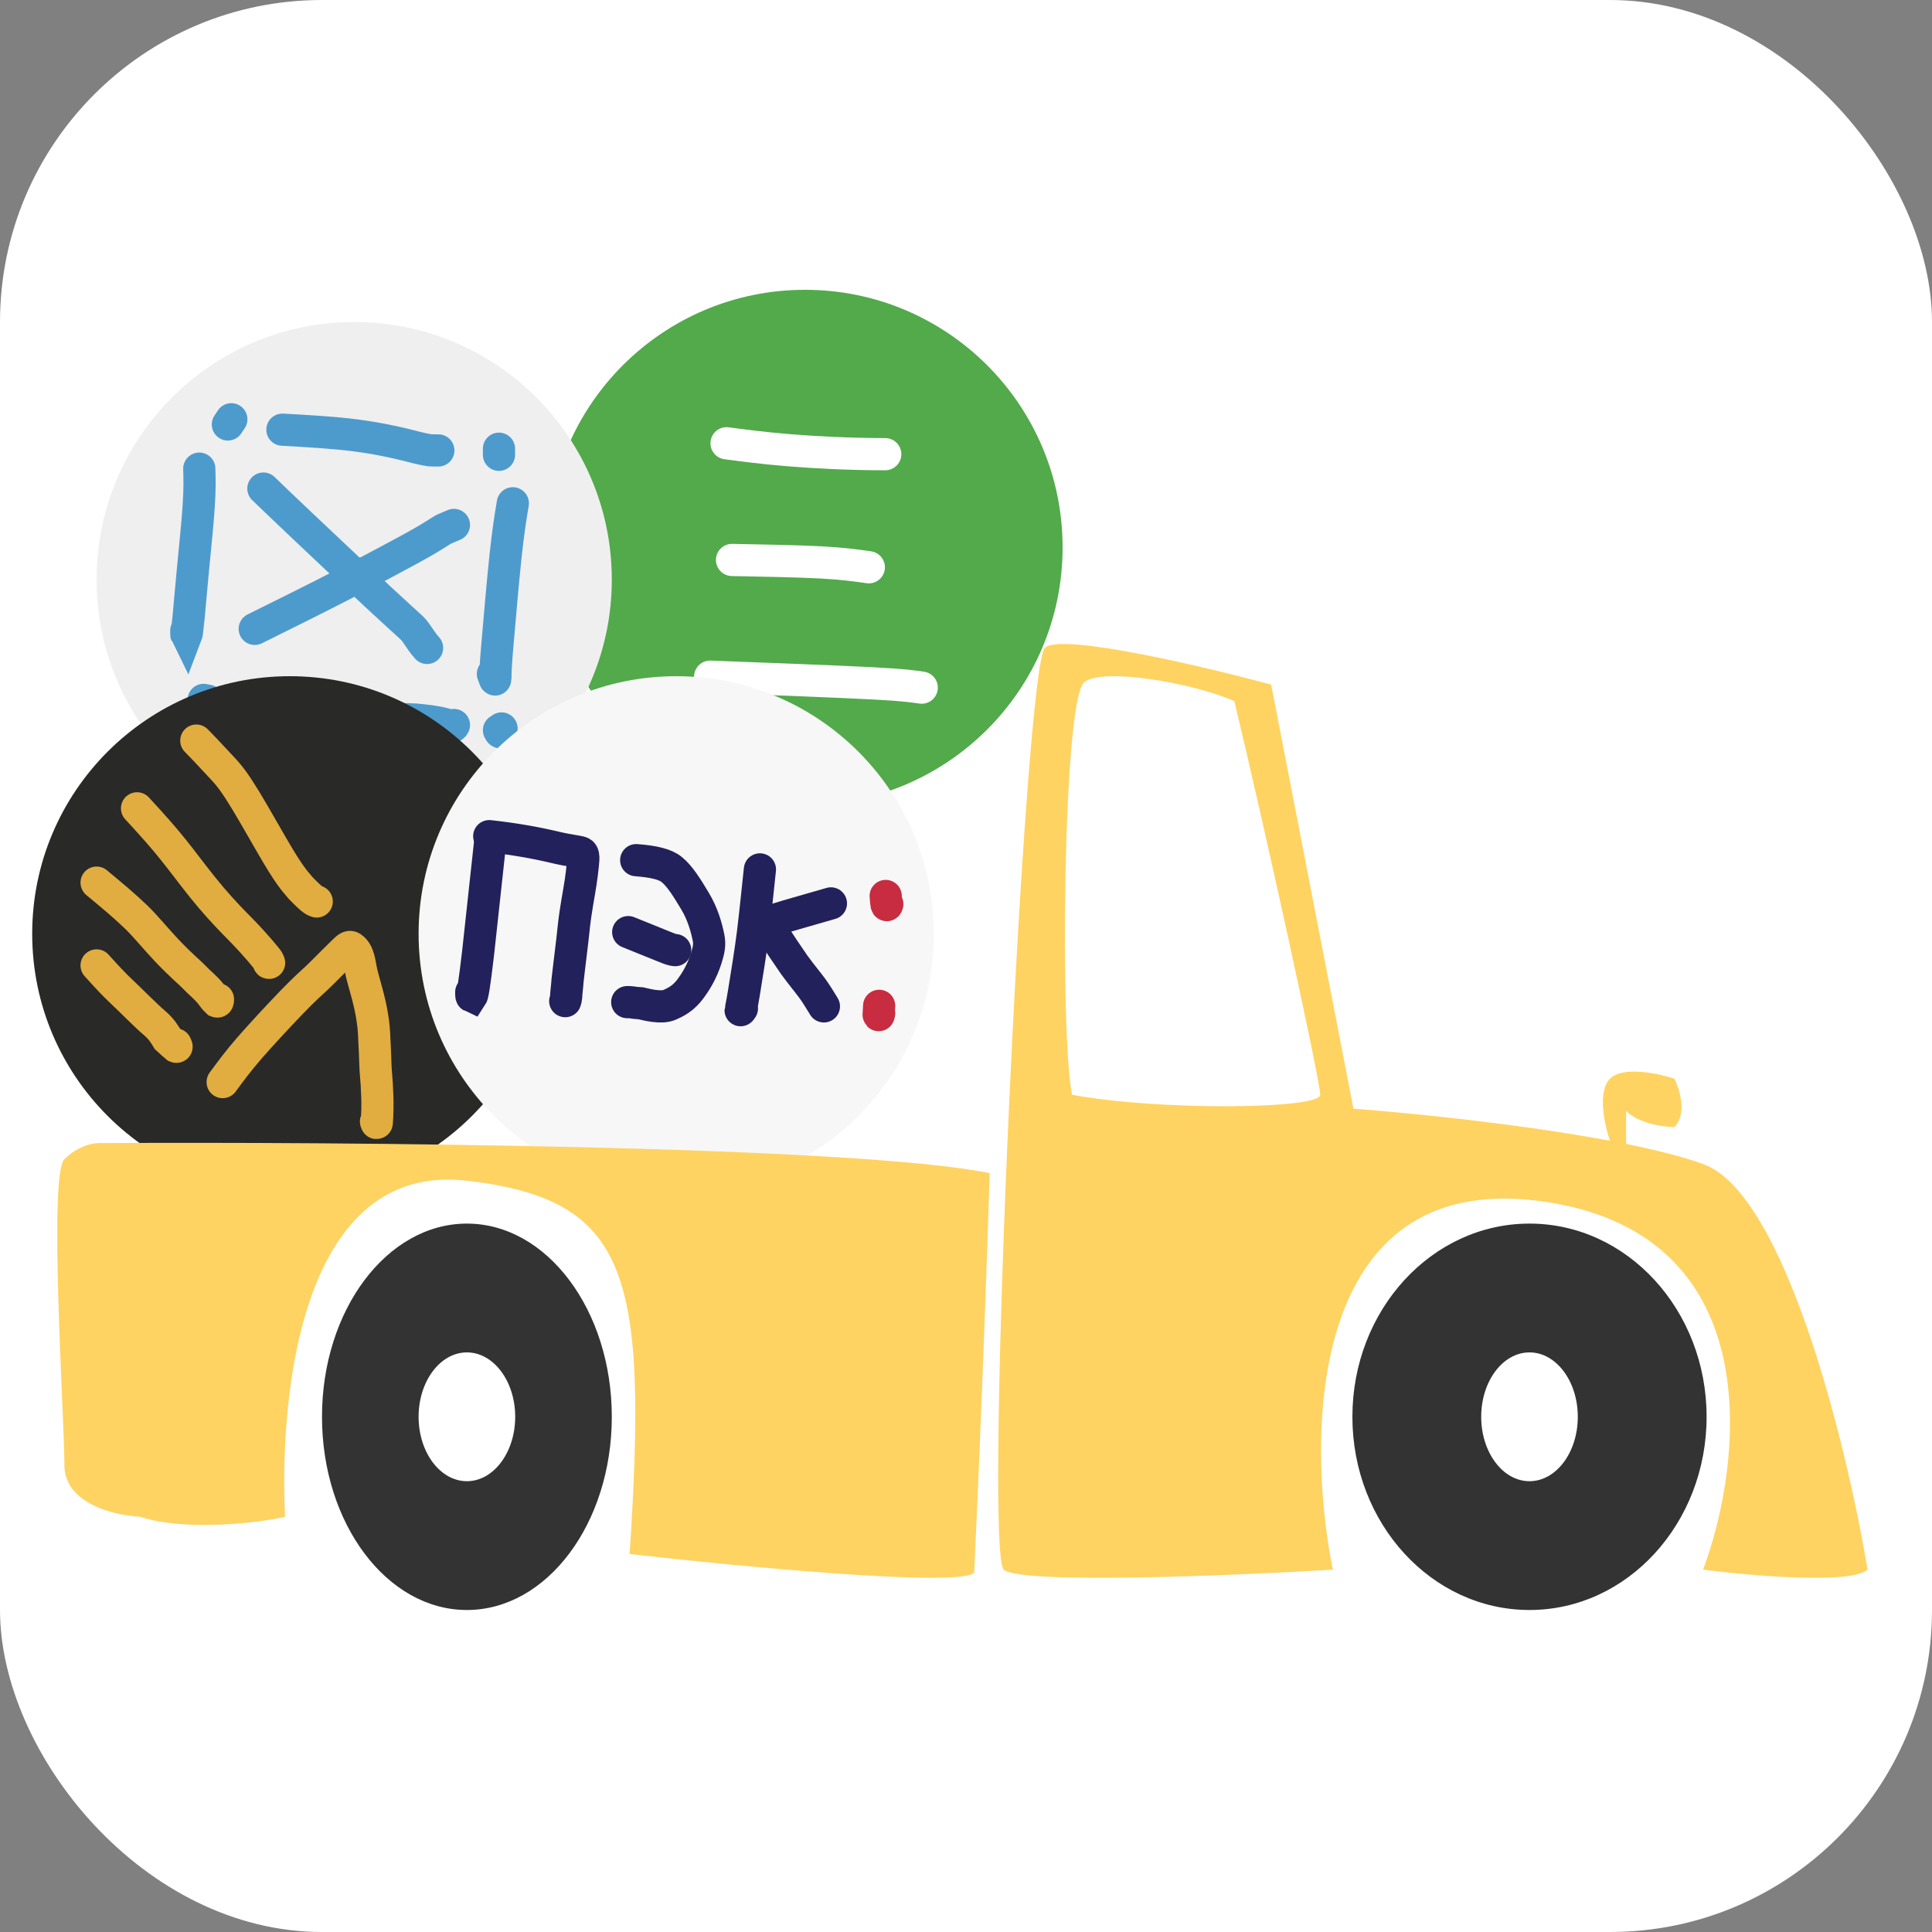 <?xml version="1.0" encoding="UTF-8"?> <svg xmlns="http://www.w3.org/2000/svg" width="60" height="60" viewBox="0 0 60 60" fill="none"><rect x="0" y="0" width="60" height="60" fill="#808080" stroke="none"/><rect width="60" height="60" rx="10" fill="white"></rect><circle cx="25" cy="17" r="8" fill="#52AA4B"></circle><path d="M22.564 13.766C23.125 13.84 23.686 13.915 24.498 13.982C25.31 14.048 26.357 14.104 27.492 14.105" stroke="white" stroke-linecap="round"></path><path d="M22.734 17.39C23.744 17.409 24.753 17.428 25.469 17.465C26.185 17.503 26.578 17.559 26.982 17.617" stroke="white" stroke-linecap="round"></path><path d="M22.055 21.015C24.036 21.09 26.017 21.165 27.103 21.222C28.189 21.279 28.32 21.316 28.625 21.355" stroke="white" stroke-linecap="round"></path><circle cx="11" cy="18" r="8" fill="#EFEFEF"></circle><path d="M6.189 14.554C6.198 14.865 6.207 15.175 6.171 15.717C6.136 16.259 6.056 17.022 5.993 17.682C5.93 18.341 5.885 18.874 5.858 19.162C5.813 19.548 5.804 19.682 5.79 19.718C5.786 19.71 5.786 19.648 5.786 19.584" stroke="#4D9BCD" stroke-linecap="round"></path><path d="M8.529 22.059C9.115 22.13 9.701 22.201 10.509 22.25C11.316 22.3 12.328 22.327 12.876 22.345C13.63 22.408 13.881 22.498 14.011 22.561C14.043 22.57 14.07 22.57 14.097 22.516" stroke="#4D9BCD" stroke-linecap="round"></path><path d="M15.926 15.63C15.855 16.056 15.784 16.482 15.699 17.283C15.613 18.084 15.516 19.247 15.461 19.868C15.402 20.534 15.388 20.775 15.384 21.053C15.379 21.136 15.371 21.1 15.357 21.06C15.344 21.019 15.326 20.975 15.308 20.929" stroke="#4D9BCD" stroke-linecap="round"></path><path d="M8.771 13.344C9.561 13.388 10.351 13.432 11.047 13.522C11.742 13.611 12.319 13.745 12.634 13.822C13.092 13.944 13.263 13.971 13.352 13.985C13.415 13.989 13.512 13.989 13.613 13.989" stroke="#4D9BCD" stroke-linecap="round"></path><path d="M7.184 13.021L7.077 13.182" stroke="#4D9BCD" stroke-linecap="round"></path><path d="M15.496 13.935V14.124" stroke="#4D9BCD" stroke-linecap="round"></path><path d="M6.324 21.736L6.458 21.763" stroke="#4D9BCD" stroke-linecap="round"></path><path d="M15.576 22.623C15.568 22.677 15.559 22.73 15.545 22.74C15.532 22.749 15.514 22.714 15.496 22.677" stroke="#4D9BCD" stroke-linecap="round"></path><path d="M8.18 15.173C8.437 15.421 8.695 15.67 9.364 16.304C10.034 16.938 11.108 17.95 11.759 18.555C12.41 19.161 12.605 19.33 12.723 19.439C12.842 19.548 12.877 19.592 12.953 19.704C13.029 19.815 13.145 19.993 13.263 20.122" stroke="#4D9BCD" stroke-linecap="round"></path><path d="M7.911 19.53C8.807 19.086 9.704 18.643 10.623 18.17C11.542 17.697 12.456 17.209 12.949 16.935C13.589 16.58 13.711 16.455 13.854 16.406C13.89 16.392 13.926 16.375 13.958 16.361C13.989 16.347 14.016 16.338 14.097 16.302" stroke="#4D9BCD" stroke-linecap="round"></path><circle cx="9" cy="29" r="8" fill="#292928"></circle><path d="M6.915 33.605C7.185 33.239 7.372 32.982 7.734 32.562C8.043 32.204 8.627 31.573 9.04 31.144C9.454 30.715 9.685 30.512 9.824 30.384C10.007 30.214 10.253 29.955 10.613 29.605C10.762 29.459 10.838 29.371 10.916 29.422C11.158 29.582 11.161 29.933 11.233 30.233C11.29 30.467 11.412 30.861 11.486 31.194C11.616 31.783 11.618 32.114 11.623 32.236C11.628 32.367 11.648 32.648 11.657 33.028C11.664 33.312 11.706 33.613 11.711 33.914C11.735 34.285 11.716 34.675 11.701 34.87C11.696 34.891 11.687 34.862 11.677 34.832" stroke="#E1AD40" stroke-linecap="round"></path><path d="M3 29.982C3.347 30.368 3.564 30.596 3.739 30.76C4.121 31.121 4.508 31.52 4.78 31.753C5.033 31.97 5.113 32.124 5.196 32.261C5.308 32.368 5.415 32.455 5.478 32.509C5.493 32.515 5.474 32.476 5.454 32.436" stroke="#E1AD40" stroke-linecap="round"></path><path d="M3 27.411C3.463 27.797 3.836 28.102 4.233 28.484C4.508 28.748 4.881 29.204 5.176 29.514C5.645 30.008 5.921 30.225 6.023 30.337C6.167 30.495 6.378 30.654 6.549 30.868C6.603 30.946 6.671 31.033 6.744 31.102C6.769 31.112 6.769 31.074 6.769 31.034" stroke="#E1AD40" stroke-linecap="round"></path><path d="M4.256 25.104C4.468 25.335 4.681 25.566 4.891 25.806C5.102 26.046 5.304 26.287 5.577 26.637C5.85 26.988 6.187 27.441 6.544 27.863C6.901 28.284 7.268 28.66 7.471 28.863C7.926 29.328 8.327 29.807 8.346 29.865C8.356 29.894 8.366 29.923 8.346 29.895" stroke="#E1AD40" stroke-linecap="round"></path><path d="M6.097 23C6.193 23.096 6.484 23.397 6.936 23.887C7.152 24.122 7.32 24.349 7.622 24.844C7.923 25.339 8.348 26.101 8.619 26.556C9.078 27.325 9.222 27.43 9.344 27.586C9.514 27.761 9.661 27.898 9.719 27.937C9.748 27.956 9.777 27.976 9.836 27.996" stroke="#E1AD40" stroke-linecap="round"></path><ellipse cx="14.5" cy="44" rx="4.5" ry="6" fill="#333333"></ellipse><ellipse cx="14.5" cy="44" rx="1.5" ry="2" fill="white"></ellipse><ellipse cx="47.5" cy="44" rx="5.5" ry="6" fill="#333333"></ellipse><path d="M32.451 20.114C32.962 19.656 37.348 20.687 39.477 21.26L42.032 34.431C43.842 34.566 47.255 34.912 50 35.428C49.833 34.952 49.6 33.9 50 33.5C50.4 33.1 51.5 33.334 52 33.5C52.166 33.834 52.4 34.6 52 35C51.666 35 50.9 34.9 50.5 34.5V35.526C51.428 35.713 52.257 35.922 52.891 36.149C55.445 37.065 57.361 44.93 58 48.747C57.489 49.205 54.381 48.938 52.891 48.747C54.168 45.311 54.934 38.21 47.78 37.294C40.627 36.378 40.542 44.548 41.393 48.747C38.2 48.938 31.685 49.205 31.174 48.747C30.535 48.171 31.812 20.697 32.451 20.114ZM38.333 21.773C36.999 21.19 34.2 20.725 33.667 21.191C33 21.774 32.921 32.251 33.294 33.999C36 34.5 40.999 34.449 41 34C41 33.534 39.222 25.46 38.333 21.773Z" fill="#FFD361"></path><ellipse cx="47.5" cy="44" rx="1.5" ry="2" fill="white"></ellipse><circle cx="21" cy="29" r="8" fill="#F7F7F7"></circle><path d="M15.225 26.123C15.082 27.455 14.938 28.787 14.849 29.586C14.729 30.61 14.677 30.894 14.646 30.941C14.635 30.936 14.635 30.875 14.635 30.811" stroke="#22215B" stroke-linecap="round"></path><path d="M15.194 25.968C15.952 26.05 16.65 26.174 17.234 26.314C17.739 26.434 18.019 26.444 18.071 26.49C18.147 26.558 18.113 26.743 18.067 27.149C18.031 27.464 17.928 27.996 17.876 28.352C17.823 28.709 17.813 28.873 17.777 29.183C17.688 29.944 17.616 30.48 17.611 30.624C17.595 30.769 17.585 30.884 17.58 30.971C17.575 31.018 17.564 31.069 17.554 31.091" stroke="#22215B" stroke-linecap="round"></path><path d="M19.758 26.713C20.291 26.754 20.658 26.837 20.859 27.002C21.121 27.216 21.341 27.581 21.578 27.973C21.829 28.387 21.942 28.812 22.004 29.117C22.047 29.327 22.015 29.496 21.933 29.759C21.783 30.237 21.549 30.563 21.451 30.697C21.229 31.002 20.991 31.122 20.784 31.21C20.534 31.316 20.102 31.205 19.899 31.158C19.791 31.153 19.686 31.143 19.604 31.127C19.562 31.122 19.521 31.122 19.479 31.122" stroke="#22215B" stroke-linecap="round"></path><path d="M19.51 28.948C19.94 29.123 20.371 29.297 20.608 29.392C20.845 29.487 20.876 29.497 20.969 29.507" stroke="#22215B" stroke-linecap="round"></path><path d="M23.6 27C23.518 27.758 23.466 28.302 23.384 28.976C23.32 29.497 23.178 30.377 23.1 30.851C23.021 31.326 23 31.367 23 31.372C23 31.378 23.02 31.348 23.041 31.316" stroke="#22215B" stroke-linecap="round"></path><path d="M25.805 28.056C24.657 28.384 23.994 28.573 23.886 28.63C23.802 28.674 24.136 29.2 24.663 29.96C24.903 30.289 25.087 30.504 25.228 30.697C25.369 30.89 25.462 31.054 25.587 31.254" stroke="#22215B" stroke-linecap="round"></path><path d="M27.506 27.825C27.514 27.934 27.522 28.042 27.531 28.085C27.539 28.129 27.548 28.104 27.556 28.078" stroke="#C82C40" stroke-linecap="round"></path><path d="M27.303 31.237C27.295 31.354 27.287 31.471 27.287 31.51C27.287 31.549 27.295 31.508 27.303 31.465" stroke="#C82C40" stroke-linecap="round"></path><path d="M8.853 47.102C8.103 47.295 5.7 47.565 4.348 47.102C3.565 47.068 2 46.7 2 45.5C2 44 1.5 36.5 2 36C2.4 35.6 2.862 35.5 3.044 35.5C10.519 35.455 26.522 35.578 30.735 36.432C30.592 41.025 30.414 45.432 30.254 48.84C29.803 49.304 22.933 48.647 19.554 48.261C20.117 39.566 19.554 37.247 14.485 36.667C9.38 36.084 8.666 43.237 8.853 47.102Z" fill="#FFD361"></path></svg> 